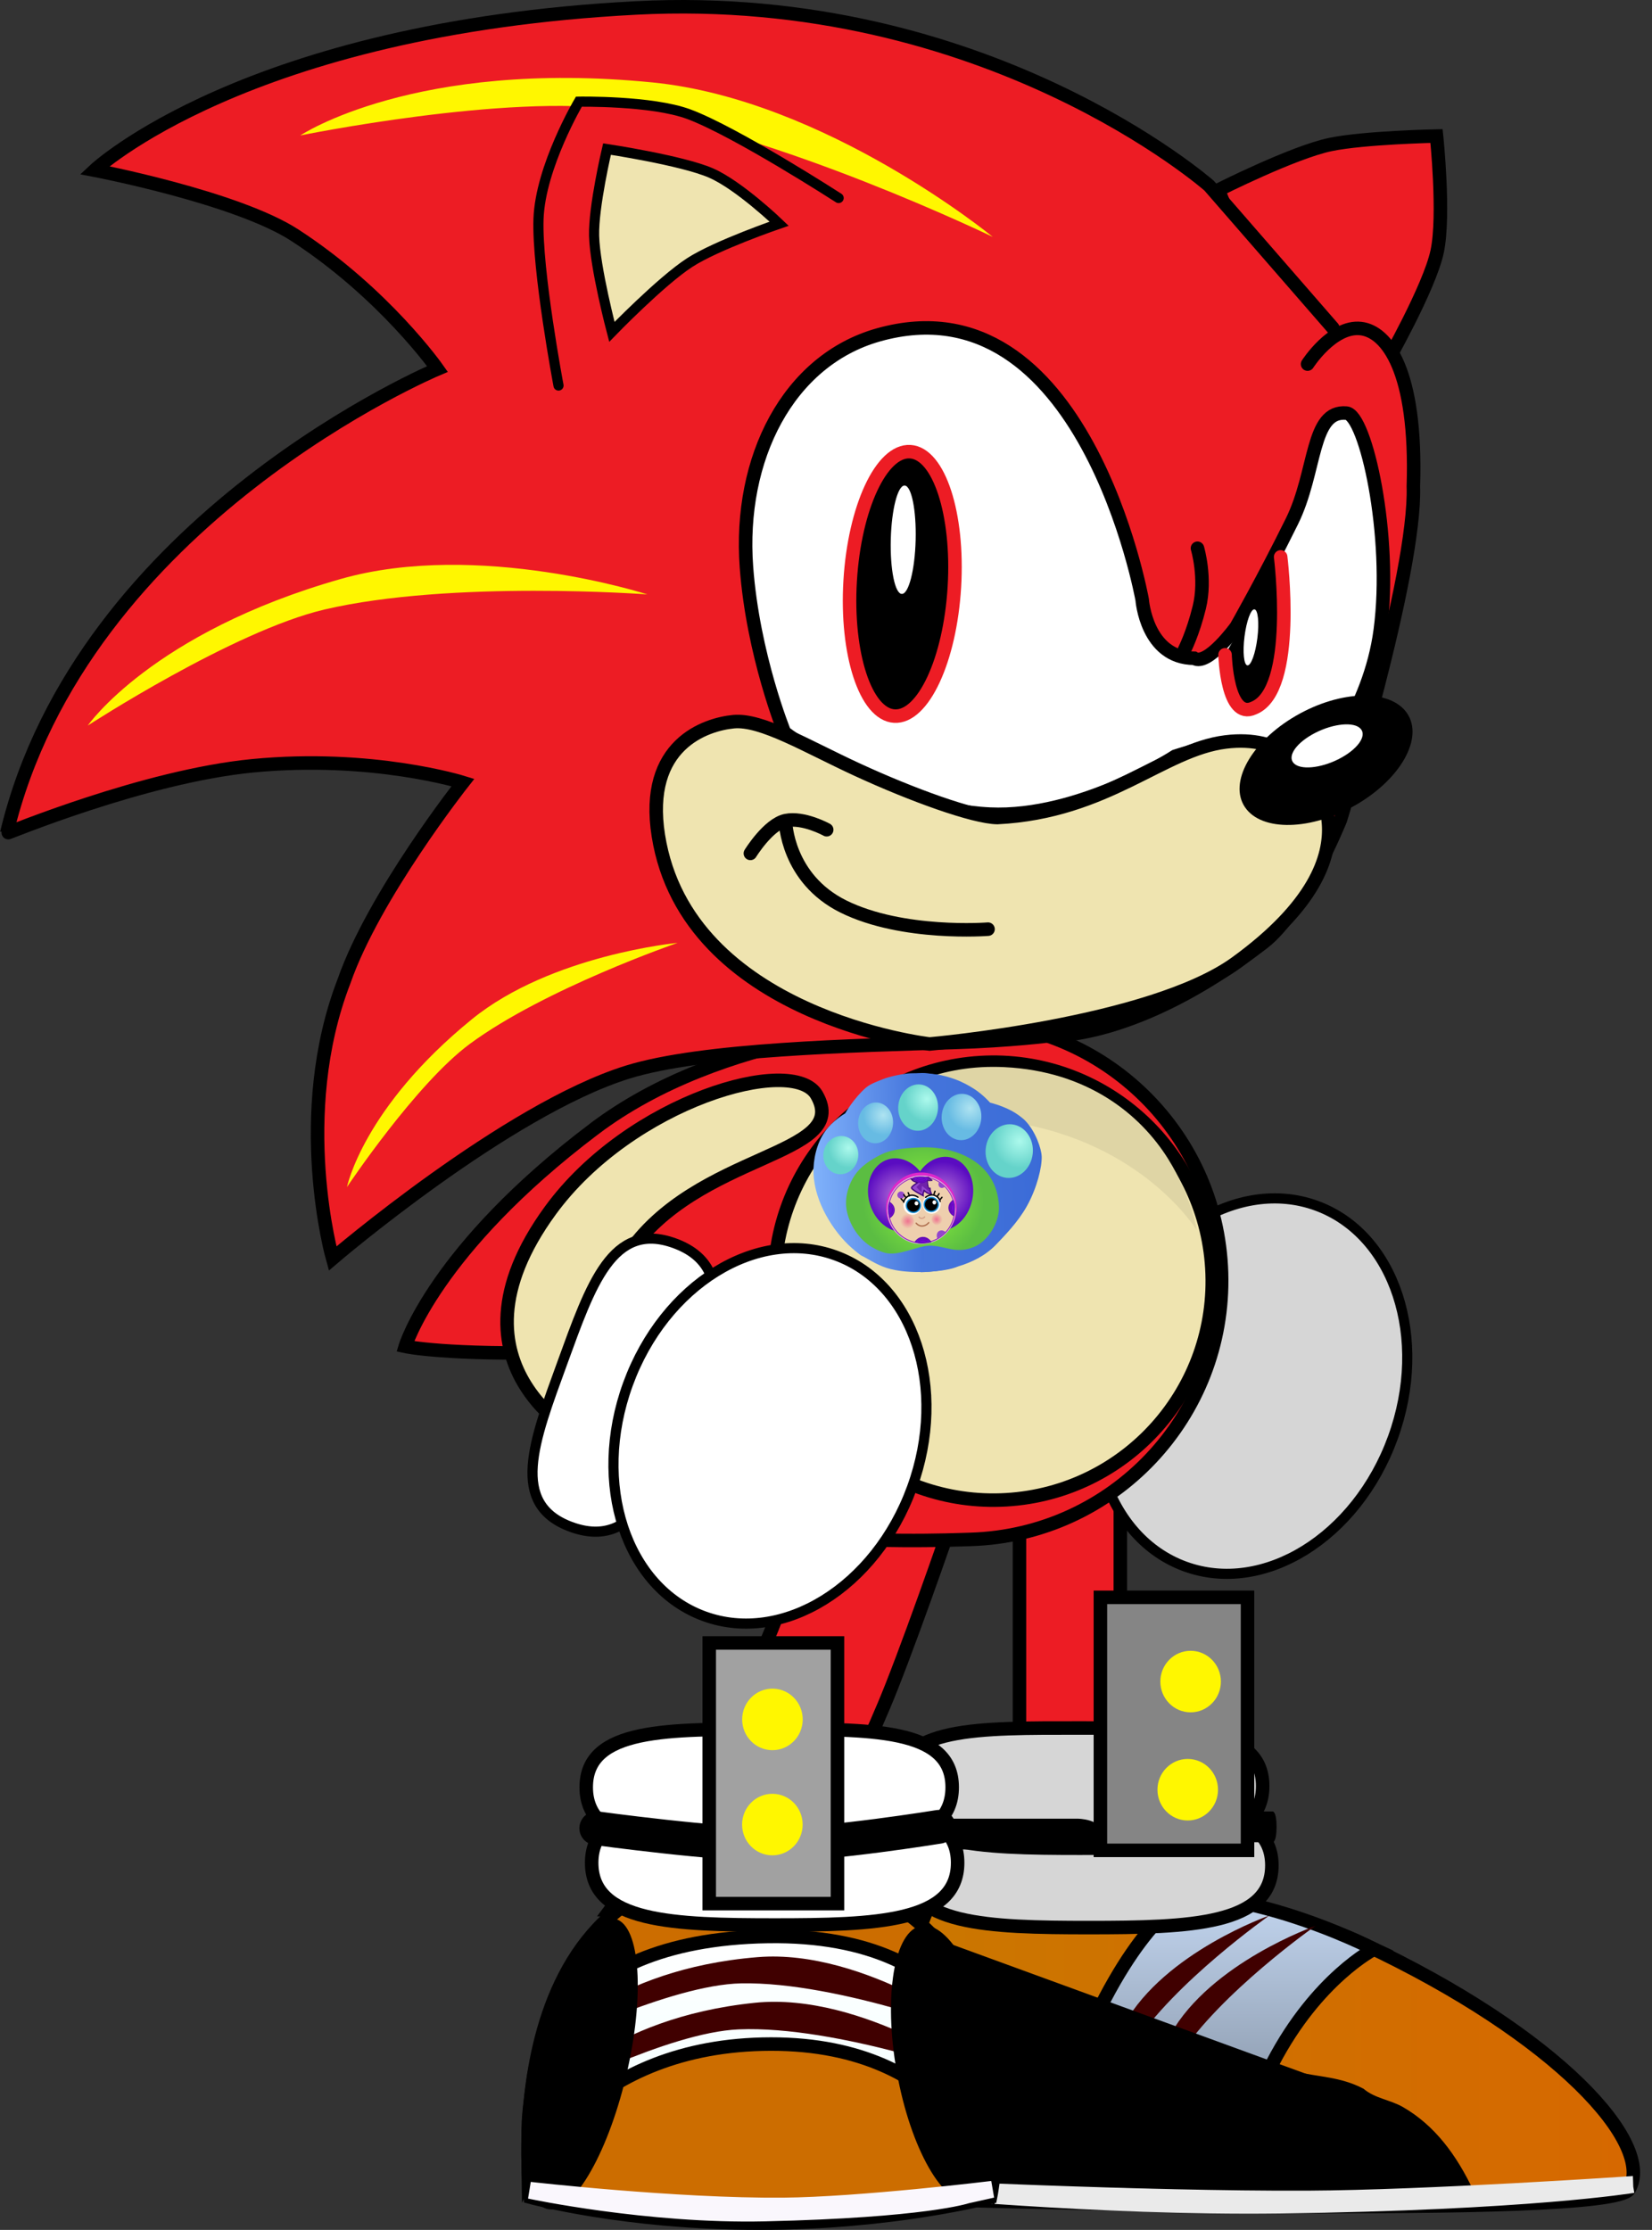 <svg version="1.1" xmlns="http://www.w3.org/2000/svg" xmlns:xlink="http://www.w3.org/1999/xlink" width="244.56" height="329.949" viewBox="0,0,244.56,329.949"><rect x="0" y="0" width="244.56" height="329.949" fill="#333333" stroke="none"/><defs><linearGradient x1="250.044" y1="317.801" x2="359.887" y2="317.801" gradientUnits="userSpaceOnUse" id="color-1"><stop offset="0" stop-color="#ca7700"/><stop offset="1" stop-color="#d66800"/></linearGradient><linearGradient x1="297.583" y1="295.486" x2="297.583" y2="341.409" gradientUnits="userSpaceOnUse" id="color-2"><stop offset="0" stop-color="#c3d6f0"/><stop offset="1" stop-color="#6e7a89"/></linearGradient><linearGradient x1="238.491" y1="187.854" x2="256.746" y2="187.256" gradientUnits="userSpaceOnUse" id="color-3"><stop offset="0" stop-color="#80b2fb"/><stop offset="1" stop-color="#3b6bd7"/></linearGradient><linearGradient x1="244.782" y1="188.937" x2="272.36" y2="188.034" gradientUnits="userSpaceOnUse" id="color-4"><stop offset="0" stop-color="#4a7bde"/><stop offset="1" stop-color="#3b6bd7"/></linearGradient><radialGradient cx="254.822" cy="192.901" r="8.943" gradientUnits="userSpaceOnUse" id="color-5"><stop offset="0" stop-color="#91f63b"/><stop offset="1" stop-color="#5bbd42"/></radialGradient><radialGradient cx="269.021" cy="183.952" r="3.971" gradientUnits="userSpaceOnUse" id="color-6"><stop offset="0" stop-color="#acf9ec"/><stop offset="1" stop-color="#65d3ca"/></radialGradient><radialGradient cx="255.292" cy="177.717" r="3.344" gradientUnits="userSpaceOnUse" id="color-7"><stop offset="0" stop-color="#acf9ec"/><stop offset="1" stop-color="#65d3ca"/></radialGradient><radialGradient cx="243.692" cy="184.975" r="2.935" gradientUnits="userSpaceOnUse" id="color-8"><stop offset="0" stop-color="#acf9ec"/><stop offset="1" stop-color="#65d3ca"/></radialGradient><radialGradient cx="248.838" cy="180.138" r="2.935" gradientUnits="userSpaceOnUse" id="color-9"><stop offset="0" stop-color="#aee3f1"/><stop offset="1" stop-color="#67bbe3"/></radialGradient><radialGradient cx="261.708" cy="179.112" r="3.333" gradientUnits="userSpaceOnUse" id="color-10"><stop offset="0" stop-color="#aee3f1"/><stop offset="1" stop-color="#67bbe3"/></radialGradient><radialGradient cx="257.638" cy="191.752" r="4.735" gradientUnits="userSpaceOnUse" id="color-11"><stop offset="0" stop-color="#b872d8"/><stop offset="1" stop-color="#5a0cc1"/></radialGradient><radialGradient cx="251.141" cy="191.947" r="4.735" gradientUnits="userSpaceOnUse" id="color-12"><stop offset="0" stop-color="#b872d8"/><stop offset="1" stop-color="#5a0cc1"/></radialGradient><radialGradient cx="252.483" cy="195.794" r="1.124" gradientUnits="userSpaceOnUse" id="color-13"><stop offset="0" stop-color="#ef7290"/><stop offset="1" stop-color="#ef7290" stop-opacity="0"/></radialGradient><radialGradient cx="256.737" cy="195.544" r="0.896" gradientUnits="userSpaceOnUse" id="color-14"><stop offset="0" stop-color="#ef7290"/><stop offset="1" stop-color="#ef7290" stop-opacity="0"/></radialGradient><linearGradient x1="230.365" y1="301.637" x2="230.365" y2="337.662" gradientUnits="userSpaceOnUse" id="color-15"><stop offset="0" stop-color="#ffffff"/><stop offset="1" stop-color="#eeffff"/></linearGradient></defs><g transform="translate(-118.088,-15.114)"><g data-paper-data="{&quot;isPaintingLayer&quot;:true}" fill-rule="nonzero" stroke-linejoin="miter" stroke-miterlimit="10" stroke-dasharray="" stroke-dashoffset="0" style="mix-blend-mode: normal"><g><path d="M283.939,233.671v62.321h-13.95l-0.977,-0.176v-57.919" fill="#ed1c24" stroke="#000000" stroke-width="2" stroke-linecap="round"/><g><g stroke="#000000" stroke-width="2" stroke-linecap="round"><path d="M319.922,302.761c28.888,13.56 43.244,29.615 39.332,36.299c-2.662,4.548 -98.406,1.621 -104.856,1.458c-9.23,-0.232 -1.745,-45.949 3.716,-46.241c15.836,-0.846 43.48,-0.119 61.808,8.484z" fill="url(#color-1)"/><path d="M321.496,303.522c0,0 -8.465,4.317 -14.974,16.773c-6.093,11.659 -6.226,21.113 -6.226,21.113l-26.436,-0.535c0,0 -1.926,-10.083 6.454,-27.407c7.512,-15.527 13.97,-17.981 13.97,-17.981c0,0 6.064,0.332 14.235,2.864c7.391,2.29 12.976,5.172 12.976,5.172z" fill="url(#color-2)"/></g><g fill="#d6d6d6" stroke="#000000" stroke-width="2" stroke-linecap="butt"><path d="M252.196,291.127c0,-8.809 12.128,-8.588 27.088,-8.588c14.96,0 27.088,-0.22 27.088,8.588c0,8.809 -12.128,9.201 -27.088,9.201c-14.96,0 -27.088,-0.393 -27.088,-9.201z" data-paper-data="{&quot;origPos&quot;:null}"/><path d="M250.835,279.385c0,-8.809 12.128,-8.588 27.088,-8.588c14.96,0 27.088,-0.22 27.088,8.588c0,8.809 -12.128,9.201 -27.088,9.201c-14.96,0 -27.088,-0.393 -27.088,-9.201z" data-paper-data="{&quot;origPos&quot;:null}"/></g><path d="M279.387,339.747c0,0 -3.07,-10.555 5.167,-25.164c5.994,-10.631 21.441,-16.038 21.441,-16.038c0,0 -14.075,9.888 -20.117,19.243c-4.342,6.724 -6.491,21.958 -6.491,21.958z" data-paper-data="{&quot;index&quot;:null}" fill="#400000" stroke="none" stroke-width="0" stroke-linecap="round"/><path d="M286.199,341.287c0,0 -3.07,-10.555 5.167,-25.164c5.994,-10.631 21.441,-16.038 21.441,-16.038c0,0 -14.075,9.888 -20.117,19.243c-4.342,6.724 -6.491,21.958 -6.491,21.958z" data-paper-data="{&quot;index&quot;:null}" fill="#400000" stroke="none" stroke-width="0" stroke-linecap="round"/><path d="M335.037,340.417l-1.728,0.711c-8.755,0 -17.51,0 -26.266,0c-4.614,0 -9.325,0.016 -13.817,-1.193c-0.597,-0.161 -1.033,-1.001 -1.629,-1.165c-2.673,-0.739 -6.059,0.027 -8.797,0.027c-8.212,0 -16.424,0 -24.636,0c-0.681,-0.162 -1.55,0.206 -2.042,-0.486c-0.331,-0.466 0.262,-1.28 0.32,-1.939c0.192,-2.216 0.663,-3.864 1.257,-5.984c0.693,-2.472 1.83,-3.331 3.007,-4.994c0.62,-0.876 0.997,-2.61 1.628,-3.494c0.827,-1.159 2.242,-1.368 3.085,-1.972c1.087,-0.779 2.175,-2.148 3.368,-2.964c5.213,-0.103 10.43,-0.027 15.643,-0.027c3.398,0 6.852,-0.475 9.928,1.776c5.326,-0.117 10.323,1.648 15.441,2.899c3.501,0.856 6.671,0.747 10.139,2.558c1.709,1.458 3.961,1.619 5.907,2.752c4.56,2.654 7.84,6.91 10.503,12.614c0,0 0.397,0.853 -0.199,1.421c-0.596,0.568 -0.993,-0.284 -0.993,-0.284c-0.04,-0.085 -0.08,-0.17 -0.12,-0.255z" fill="#000000" stroke="none" stroke-width="0.5" stroke-linecap="butt"/><path d="M280.991,288.9v-37.436h21.778v37.436z" fill="#858585" stroke="#000000" stroke-width="2" stroke-linecap="butt"/><path d="M289.863,263.926c0,-2.514 2.007,-4.553 4.482,-4.553c2.475,0 4.482,2.038 4.482,4.553c0,2.514 -2.007,4.553 -4.482,4.553c-2.475,0 -4.482,-2.038 -4.482,-4.553z" fill="#fff700" stroke="none" stroke-width="0.5" stroke-linecap="butt"/><path d="M289.437,279.928c0,-2.514 2.007,-4.553 4.482,-4.553c2.475,0 4.482,2.038 4.482,4.553c0,2.514 -2.007,4.553 -4.482,4.553c-2.475,0 -4.482,-2.038 -4.482,-4.553z" fill="#fff700" stroke="none" stroke-width="0.5" stroke-linecap="butt"/><path d="M251.181,286.488c0,-2.276 3.658,-2.276 3.658,-2.276c7.291,0 15.457,0 22.749,0c0,0 3.658,0 3.658,2.276c0,2.276 -3.658,2.276 -3.658,2.276c-7.291,0 -14.583,0 -21.874,0h-0.875c0,0 -3.658,0 -3.658,-2.276z" fill="#000000" stroke="none" stroke-width="0.5" stroke-linecap="butt"/><path d="M280.424,338.785l0.361,-13.367l24.621,0.685l-0.361,13.367z" fill="#000000" stroke="none" stroke-width="0" stroke-linecap="butt"/><path d="M276.112,339.274l-25.813,-3.115l0.595,-22.686l25.813,3.115z" fill="#000000" stroke="none" stroke-width="0" stroke-linecap="butt"/><path d="M359.821,338.344c0,0 -15.435,2.567 -52.382,3.035c-26.886,0.341 -56.037,-2.547 -56.037,-2.547c0,0 35.618,1.782 60.237,1.671c17.693,-0.08 48.183,-2.159 48.183,-2.159z" data-paper-data="{&quot;index&quot;:null}" fill="#ffffff" stroke="#eaeaea" stroke-width="2.5" stroke-linecap="round"/><path d="M301.567,320.757l-50.885,-7.641l3.111,-11.93l62.549,22.839" fill="#000000" stroke="#000000" stroke-width="0.5" stroke-linecap="round"/><path d="M302.534,285.424c0,-2.276 0.552,-2.276 0.552,-2.276c1.1,0 2.332,0 3.432,0c0,0 0.552,0 0.552,2.276c0,2.276 -0.552,2.276 -0.552,2.276c-1.1,0 -2.2,0 -3.3,0h-0.132c0,0 -0.552,0 -0.552,-2.276z" fill="#000000" stroke="none" stroke-width="0.5" stroke-linecap="butt"/></g></g><path d="M259.765,237.897c0,0 -5.588,16.402 -9.677,26.769c-5.659,14.348 -16.626,34.312 -16.626,34.312l-25.058,-1.223c0,0 13.398,-17.808 21.616,-36.129c6.604,-14.723 10.46,-30.372 10.46,-30.372" fill="#ed1c24" stroke="#000000" stroke-width="2" stroke-linecap="round"/><g fill="#d6d6d6" stroke="#000000" stroke-width="1.5" stroke-linecap="butt"><path d="M273.838,233.69c-9.21,-3.354 -5.556,-12.669 -1.333,-24.262c4.223,-11.593 7.415,-21.075 16.625,-17.721c9.21,3.354 6.197,12.902 1.975,24.495c-4.223,11.593 -8.057,20.842 -17.266,17.487z"/><path d="M293.53,246.903c-11.61,-4.229 -16.669,-19.608 -11.3,-34.351c5.37,-14.743 19.135,-23.266 30.745,-19.037c11.61,4.229 16.669,19.608 11.3,34.351c-5.37,14.743 -19.135,23.266 -30.745,19.037z"/></g><path d="M206.061,182.139c18.948,-14.299 46.15,-15.622 53.437,-15.837c21.15,-0.626 38.802,16.012 39.427,37.162c0.626,21.15 -16.012,38.802 -37.162,39.427c-2.801,0.083 -15.142,0.607 -27.589,-0.834c-14.278,-1.653 -28.678,-5.306 -28.678,-5.306c0,0 12.378,-0.01 20.888,-1.26c4.853,-0.713 8.425,-2.579 7.781,-3.194c-3.063,-2.927 -18.243,-17.45 -32.101,-17.089c-17.931,0.467 -23.98,-0.875 -23.98,-0.875c0,0 4.305,-14.33 27.976,-32.194z" fill="#ed1c24" stroke="#000000" stroke-width="2" stroke-linecap="butt"/><g stroke-linecap="butt"><path d="M232.805,206.593c-1.056,-17.863 12.57,-33.2 30.433,-34.256c17.863,-1.056 33.2,12.57 34.256,30.433c1.056,17.863 -12.57,33.2 -30.433,34.256c-17.863,1.056 -33.2,-12.57 -34.256,-30.433z" fill="#efe4b0" stroke="#000000" stroke-width="2"/><path d="M239.224,187.685c0,0 8.421,-15.616 27.587,-14.671c12.267,0.605 20.081,6.974 24.209,13.583c3.412,5.463 4.228,10.529 4.228,10.529c0,0 -7.938,-12.925 -27.157,-15.934c-19.219,-3.009 -28.867,6.493 -28.867,6.493z" fill="#dfd5a5" stroke="none" stroke-width="0"/></g><g><path d="M245.574,200.877c-0.071,-0.032 -0.698,-0.499 -1.407,-1.123c-2.737,-2.409 -5.51,-6.827 -5.648,-11.039c-0.068,-2.06 0.485,-4.44 1.671,-6.138c1.188,-1.701 3.011,-2.719 3.011,-2.719c0,0 1.299,-2.269 3.072,-3.804c0.691,-0.599 1.856,-0.98 2.442,-1.23c1.049,-0.448 3.203,-0.865 4.155,-0.897c2.175,-0.071 5.074,0.085 5.365,1.052c0.588,1.958 -3.439,6.167 -3.279,11.038c0,0 8.205,12.128 5.145,16.29c-0.439,0.597 -3.868,1.109 -6.522,1.019c-0.791,-0.027 -2.608,-0.077 -4.258,-0.611c-1.591,-0.516 -3.016,-1.511 -3.748,-1.838z" fill="url(#color-3)" stroke="none" stroke-width="0" stroke-linecap="butt"/><path d="M272.301,186.206c0.051,1.558 -0.684,4.659 -2.185,7.357c-1.356,2.438 -3.427,4.498 -4.535,5.671c-3.163,3.347 -8.394,4.044 -11.179,4.126c0.177,-0.54 0.297,-1.102 0.473,-1.643c0.094,-0.288 -0.117,-1.531 -0.077,-1.632c0.562,-1.408 2.205,-3.312 2.689,-4.758c0.079,-0.237 0.556,-1.788 0.45,-2.249c-0.004,-0.019 -0.009,-0.039 -0.015,-0.058l0.014,-0l-0.009,-0.281c-0.017,-0.518 -0.451,-0.924 -0.969,-0.907c-0.215,0.007 -0.41,0.086 -0.564,0.212l-0.359,0.288l0.035,0.044l-0.133,0.046c-0.222,0.314 -0.48,0.607 -0.667,0.943c-0.577,1.035 -0.889,2.081 -1.242,3.188c-0.111,-0.175 -0.226,-0.348 -0.319,-0.528c0,0 -0.265,-0.489 -0.764,-0.51c-0.116,-0.046 -0.244,-0.07 -0.377,-0.065c-0.026,0.001 -0.052,0.003 -0.077,0.006c-0.104,-0.222 -0.241,-0.406 -0.419,-0.522c0.005,-0.13 -0.009,-0.239 -0.047,-0.32c-0.14,-0.299 -0.289,-0.529 -0.444,-0.702c1.598,-1.29 2.853,-2.706 2.8,-4.301c-0.066,-2.005 -0.167,-3.064 -0.582,-4.713c-0.221,-0.876 0.273,-2.046 0.415,-3.249c0.127,-1.069 -0.709,-2.536 -0.316,-3.527c0.47,-1.186 -0.349,-3.177 -0.349,-3.177c0,0 0.369,-0.838 -0.036,-0.909c-0.147,-0.026 0.799,-0.148 1.033,-0.156c0.455,-0.015 1.27,0.095 2.174,0.21c0.936,0.12 1.996,0.438 2.829,0.745c1.045,0.386 2.005,0.929 2.681,1.356c1.384,0.874 2.427,2.073 2.427,2.073c0,0 1.582,0.368 3.153,1.19c0.745,0.39 1.639,1.047 2.081,1.509c1.515,1.587 2.369,4.142 2.405,5.244z" fill="url(#color-4)" stroke="none" stroke-width="0" stroke-linecap="butt"/><path d="M265.971,193.625c0.093,2.328 -1.593,5.148 -3.748,6.014c-0.886,0.356 -1.837,0.517 -2.839,0.389c-1.195,-0.153 -2.459,-0.638 -3.732,-0.597c-1.854,0.061 -4.572,1.599 -6.553,1.055c-0.844,-0.232 -1.807,-0.71 -2.489,-1.209c-1.979,-1.446 -3.21,-3.945 -3.278,-6c-0.045,-1.377 0.428,-2.996 1.297,-4.277c0.868,-1.28 2.272,-2.226 3.781,-2.998c1.832,-0.937 4.285,-1.057 6.15,-1.118c3.744,-0.123 8.222,1.171 10.282,4.684c0.656,1.118 1.066,2.462 1.13,4.056z" fill="url(#color-5)" stroke="#ffffff" stroke-width="0" stroke-linecap="butt"/><path d="M270.972,185.819c-0.231,2.184 -1.976,3.782 -3.897,3.569c-1.921,-0.213 -3.291,-2.156 -3.06,-4.34c0.231,-2.184 1.976,-3.782 3.897,-3.569c1.921,0.213 3.291,2.156 3.06,4.34z" fill="url(#color-6)" stroke="#ffffff" stroke-width="0" stroke-linecap="butt"/><path d="M256.937,179.331c-0.193,1.886 -1.662,3.264 -3.28,3.079c-1.618,-0.185 -2.774,-1.864 -2.581,-3.75c0.193,-1.886 1.662,-3.264 3.28,-3.079c1.618,0.185 2.774,1.864 2.581,3.75z" fill="url(#color-7)" stroke="#ffffff" stroke-width="0" stroke-linecap="butt"/><path d="M245.132,186.303c-0.173,1.556 -1.464,2.696 -2.883,2.546c-1.42,-0.15 -2.431,-1.533 -2.258,-3.089c0.173,-1.556 1.464,-2.696 2.883,-2.546c1.42,0.15 2.431,1.533 2.258,3.089z" fill="url(#color-8)" stroke="#ffffff" stroke-width="0" stroke-linecap="butt"/><path d="M250.281,181.557c-0.169,1.659 -1.458,2.872 -2.878,2.709c-1.42,-0.163 -2.434,-1.64 -2.265,-3.299c0.169,-1.659 1.458,-2.872 2.878,-2.709c1.42,0.163 2.434,1.64 2.265,3.299z" fill="url(#color-9)" stroke="#ffffff" stroke-width="0" stroke-linecap="butt"/><path d="M263.348,180.724c-0.192,1.884 -1.656,3.261 -3.269,3.076c-1.613,-0.185 -2.765,-1.863 -2.572,-3.747c0.192,-1.884 1.656,-3.261 3.269,-3.076c1.613,0.185 2.765,1.863 2.572,3.747z" fill="url(#color-10)" stroke="#ffffff" stroke-width="0" stroke-linecap="butt"/><g><path d="M256.462,197.143c-2.413,-0.526 -3.842,-3.367 -3.193,-6.344c0.65,-2.977 3.132,-4.964 5.545,-4.438c2.413,0.526 3.842,3.367 3.193,6.344c-0.65,2.977 -3.132,4.964 -5.545,4.438z" data-paper-data="{&quot;index&quot;:null}" fill="url(#color-11)" stroke="none" stroke-width="0" stroke-linecap="butt"/><path d="M255.438,190.71c0.843,2.928 -0.397,5.856 -2.771,6.54c-2.373,0.683 -4.981,-1.137 -5.824,-4.065c-0.843,-2.928 0.397,-5.856 2.771,-6.54c2.373,-0.683 4.981,1.137 5.824,4.065z" fill="url(#color-12)" stroke="none" stroke-width="0" stroke-linecap="butt"/><path d="M259.708,193.683c0.095,2.902 -2.168,5.332 -5.055,5.426c-2.887,0.095 -5.304,-2.182 -5.399,-5.084c-0.095,-2.902 2.168,-5.332 5.055,-5.426c2.887,-0.095 5.304,2.182 5.399,5.084z" fill="#de27cb" stroke="none" stroke-width="0" stroke-linecap="butt"/><path d="M254.332,189.044c2.795,-0.092 5.135,2.105 5.227,4.906c0.092,2.801 -2.1,5.146 -4.895,5.238c-2.795,0.092 -5.135,-2.105 -5.227,-4.906c-0.092,-2.801 2.1,-5.146 4.895,-5.238z" data-paper-data="{&quot;index&quot;:null}" fill="#deb9da" stroke="none" stroke-width="0" stroke-linecap="butt"/><path d="M254.35,189.212c2.722,-0.089 5.001,2.045 5.09,4.766c0.089,2.721 -2.045,4.999 -4.767,5.089c-2.722,0.089 -5.001,-2.045 -5.09,-4.766c-0.089,-2.721 2.045,-4.999 4.767,-5.089z" data-paper-data="{&quot;index&quot;:null}" fill="#7f00be" stroke="none" stroke-width="0" stroke-linecap="butt"/><path d="M259.335,193.972c0.087,2.665 -2.002,4.895 -4.667,4.983c-2.665,0.087 -4.895,-2.002 -4.983,-4.667c-0.087,-2.665 2.002,-4.895 4.667,-4.983c2.665,-0.087 4.895,2.002 4.983,4.667z" fill="#eecfae" stroke="none" stroke-width="0" stroke-linecap="butt"/><g stroke-linecap="butt"><path d="M256.015,189.754c0,0 -0.217,0.022 -0.323,0.02c-0.111,-0.002 -0.332,-0.025 -0.332,-0.025c0,0 0.005,0.379 0.032,0.571c0.027,0.197 0.141,0.634 0.141,0.634l0.226,-0.006c0,0 0.013,0.253 0.048,0.388c0.041,0.158 0.185,0.504 0.185,0.504c0,0 -0.422,-0.114 -0.606,-0.209c-0.183,-0.094 -0.495,-0.357 -0.495,-0.357c0,0 -0.032,0.097 -0.058,0.152c-0.132,0.285 -0.093,0.595 -0.093,0.595c0,0 -1.838,-0.915 -1.707,-1.2c0.017,-0.038 0.18,-0.221 0.419,-0.397c0.253,-0.186 0.515,-0.348 0.515,-0.348c0,0 -0.212,-0.026 -0.521,-0.152c-0.256,-0.104 -0.428,-0.333 -0.428,-0.333c0,0 0.77,-0.036 1.175,-0.079c0.427,-0.045 1.325,-0.186 1.325,-0.186c0,0 0.197,0.193 0.284,0.269c0.062,0.054 0.212,0.157 0.212,0.157z" data-paper-data="{&quot;index&quot;:null}" fill="#9347cd" stroke="#43087e" stroke-width="0.2"/><path d="M254.638,189.926c0,0 -0.444,-0.051 -0.662,-0.102c-0.262,-0.061 -0.789,-0.199 -0.789,-0.199c0,0 0.767,-0.049 1.139,-0.091c0.413,-0.047 1.16,-0.163 1.16,-0.163c0,0 0.105,0.119 0.174,0.176c0.07,0.058 0.242,0.177 0.242,0.177c0,0 -0.174,0.006 -0.274,0.003c-0.111,-0.003 -0.347,-0.024 -0.347,-0.024c0,0 0.012,0.472 0.049,0.692c0.031,0.191 0.114,0.556 0.114,0.556l0.232,0.047c0,0 0.004,0.15 0.022,0.236c0.021,0.1 0.095,0.326 0.095,0.326l-1.207,-0.982c0,0 -0.05,0.238 -0.058,0.374c-0.01,0.175 0.001,0.587 0.001,0.587c0,0 -0.279,-0.253 -0.408,-0.381c-0.126,-0.125 -0.356,-0.379 -0.356,-0.379c0,0 0.274,-0.315 0.419,-0.457c0.145,-0.142 0.453,-0.397 0.453,-0.397z" data-paper-data="{&quot;index&quot;:null}" fill="#7021ab" stroke="none" stroke-width="0"/></g><path d="M252.002,191.919c0.01,0.292 -0.223,0.537 -0.519,0.547c-0.296,0.01 -0.544,-0.219 -0.554,-0.511c-0.01,-0.292 0.223,-0.537 0.519,-0.547c0.296,-0.01 0.544,0.219 0.554,0.511z" fill="#9347cd" stroke="none" stroke-width="0" stroke-linecap="butt"/><path d="M257.474,197.95c-0.249,0.173 -0.632,0.403 -0.632,0.403c0,0 -0.281,-0.646 0.199,-1.043c0.501,-0.372 1.029,0.099 1.029,0.099c0,0 -0.361,0.379 -0.596,0.542z" data-paper-data="{&quot;origRot&quot;:0,&quot;index&quot;:null}" fill="#9347cd" stroke="none" stroke-width="0" stroke-linecap="butt"/><path d="M257.955,190.714c0,0 -0.396,0.358 -0.75,0.06c-0.337,-0.316 -0.114,-0.751 -0.114,-0.751c0,0 0.266,0.196 0.443,0.335c0.167,0.131 0.421,0.355 0.421,0.355z" data-paper-data="{&quot;origRot&quot;:0}" fill="#9347cd" stroke="none" stroke-width="0" stroke-linecap="butt"/><path d="M255.571,196.022c0,0 -0.317,0.478 -0.976,0.502c-0.528,0.019 -0.878,-0.416 -0.878,-0.416" fill="none" stroke="#ae6e4e" stroke-width="0.2" stroke-linecap="round"/><path d="M252.296,194.693c0.591,-0.019 1.086,0.468 1.106,1.088c0.02,0.62 -0.442,1.139 -1.032,1.158c-0.591,0.019 -1.086,-0.468 -1.106,-1.088c-0.02,-0.62 0.442,-1.139 1.032,-1.158z" fill="url(#color-13)" stroke="none" stroke-width="0" stroke-linecap="butt"/><path d="M256.862,194.622c0.493,-0.016 0.906,0.371 0.922,0.866c0.016,0.494 -0.37,0.908 -0.863,0.924c-0.493,0.016 -0.906,-0.371 -0.922,-0.866c-0.016,-0.494 0.37,-0.908 0.863,-0.924z" fill="url(#color-14)" stroke="none" stroke-width="0" stroke-linecap="butt"/><path d="M253.134,192.014c0.743,-0.024 1.367,0.59 1.392,1.372c0.026,0.782 -0.556,1.436 -1.3,1.46c-0.743,0.024 -1.367,-0.59 -1.392,-1.372c-0.026,-0.782 0.556,-1.436 1.3,-1.46z" fill="#ffffff" stroke="none" stroke-width="0" stroke-linecap="butt"/><path d="M251.869,193.005c0,0 0.086,-0.637 0.747,-0.941c0.688,-0.316 1.355,0.188 1.355,0.188" fill="none" stroke="#000000" stroke-width="0.2" stroke-linecap="round"/><path d="M255.962,191.913c0.735,-0.024 1.351,0.578 1.377,1.344c0.025,0.766 -0.55,1.407 -1.286,1.431c-0.735,0.024 -1.351,-0.578 -1.377,-1.344c-0.025,-0.766 0.55,-1.407 1.286,-1.431z" fill="#ffffff" stroke="none" stroke-width="0" stroke-linecap="butt"/><path d="M255.125,192.27c0,0 0.632,-0.547 1.339,-0.276c0.68,0.26 0.807,0.89 0.807,0.89" data-paper-data="{&quot;index&quot;:null}" fill="none" stroke="#000000" stroke-width="0.2" stroke-linecap="round"/><g stroke-linecap="butt"><path d="M254.342,193.445c0.019,0.567 -0.43,1.041 -1.002,1.06c-0.572,0.019 -1.05,-0.426 -1.069,-0.992c-0.019,-0.567 0.43,-1.041 1.002,-1.06c0.572,-0.019 1.05,0.426 1.069,0.992z" fill="#000000" stroke="#0d86cd" stroke-width="0.2"/><path d="M254.045,193.156c0.006,0.171 -0.115,0.313 -0.27,0.318c-0.155,0.005 -0.285,-0.129 -0.29,-0.3c-0.006,-0.171 0.115,-0.313 0.27,-0.318c0.155,-0.005 0.285,0.129 0.29,0.3z" fill="#ffffff" stroke="#1bc2fa" stroke-width="0"/></g><path d="M251.831,192.851l-0.345,-0.359" fill="none" stroke="#000000" stroke-width="0.2" stroke-linecap="round"/><path d="M252.178,192.284l-0.299,-0.399" fill="none" stroke="#000000" stroke-width="0.2" stroke-linecap="round"/><path d="M252.725,192.054l-0.189,-0.461" fill="none" stroke="#000000" stroke-width="0.2" stroke-linecap="round"/><path d="M256.501,191.37l-0.158,0.473" data-paper-data="{&quot;index&quot;:null}" fill="none" stroke="#000000" stroke-width="0.2" stroke-linecap="round"/><path d="M257.107,191.732l-0.272,0.417" data-paper-data="{&quot;index&quot;:null}" fill="none" stroke="#000000" stroke-width="0.2" stroke-linecap="round"/><path d="M257.216,192.656l0.321,-0.381" data-paper-data="{&quot;index&quot;:null}" fill="none" stroke="#000000" stroke-width="0.2" stroke-linecap="round"/><g stroke-linecap="butt"><path d="M256.987,193.302c0.019,0.567 -0.43,1.041 -1.002,1.06c-0.572,0.019 -1.05,-0.426 -1.069,-0.992c-0.019,-0.567 0.43,-1.041 1.002,-1.06c0.572,-0.019 1.05,0.426 1.069,0.992z" fill="#000000" stroke="#0d86cd" stroke-width="0.2"/><path d="M256.69,193.014c0.006,0.171 -0.115,0.313 -0.27,0.318c-0.155,0.005 -0.285,-0.129 -0.29,-0.3c-0.006,-0.171 0.115,-0.313 0.27,-0.318c0.155,-0.005 0.285,0.129 0.29,0.3z" fill="#ffffff" stroke="#1bc2fa" stroke-width="0"/></g><path d="M254.968,195.173c0,0 -0.14,0.211 -0.431,0.222c-0.233,0.008 -0.387,-0.184 -0.387,-0.184" data-paper-data="{&quot;index&quot;:null}" fill="none" stroke="#d6a38a" stroke-width="0.2" stroke-linecap="round"/><path d="M254.559,198.201c0.925,-0.101 1.33,0.679 1.33,0.679c0,0 -0.702,0.168 -1.318,0.171c-0.616,0.003 -1.008,-0.185 -1.008,-0.185c0,0 0.384,-0.598 0.997,-0.665z" data-paper-data="{&quot;index&quot;:null,&quot;origRot&quot;:0}" fill="#730ad4" stroke="#5d09ad" stroke-width="0.125" stroke-linecap="butt"/><path d="M253.314,189.474c0,0 0.047,-0.065 0.053,-0.068c0.128,-0.057 0.465,-0.141 0.932,-0.144c0.607,-0.005 1.3,0.154 1.3,0.154c0,0 -0.39,0.785 -1.302,0.696c-0.604,-0.059 -0.983,-0.638 -0.983,-0.638z" data-paper-data="{&quot;index&quot;:null,&quot;origRot&quot;:0}" fill="#730ad4" stroke="#5d09ad" stroke-width="0.125" stroke-linecap="butt"/><path d="M250.461,193.957c0.126,0.908 -0.642,1.329 -0.642,1.329c0,0 -0.187,-0.687 -0.207,-1.293c-0.02,-0.606 0.172,-0.992 0.172,-0.992c0,0 0.594,0.356 0.677,0.957z" fill="#730ad4" stroke="#5d09ad" stroke-width="0.125" stroke-linecap="butt"/><path d="M259.17,192.717c0,0 0.217,0.373 0.237,0.979c0.02,0.606 -0.122,1.304 -0.122,1.304c0,0 -0.794,-0.37 -0.728,-1.284c0.044,-0.605 0.613,-0.999 0.613,-0.999z" data-paper-data="{&quot;index&quot;:null}" fill="#730ad4" stroke="#5d09ad" stroke-width="0.125" stroke-linecap="butt"/><g fill="#5d09ad" stroke="#a1a1a1" stroke-width="0" stroke-linecap="butt"><path d="M254.928,189.43c0.004,-0.011 0.02,-0.041 0.059,-0.03c0.047,0.013 0.033,0.06 0.033,0.06l-0.021,0.037c-0.046,0.035 -0.09,0.065 -0.141,0.091c-0.334,0.168 -0.783,0.14 -1.074,-0.091c0,0 -0.038,-0.03 -0.008,-0.068c0.03,-0.038 0.068,-0.008 0.068,-0.008c0.26,0.206 0.671,0.234 0.969,0.081c0.042,-0.021 0.077,-0.045 0.114,-0.072z"/><path d="M255.049,189.655c0.005,-0.012 0.024,-0.048 0.069,-0.035c0.055,0.016 0.039,0.071 0.039,0.071l-0.024,0.044c-0.054,0.041 -0.106,0.076 -0.166,0.108c-0.394,0.198 -0.924,0.165 -1.267,-0.107c0,0 -0.045,-0.036 -0.009,-0.08c0.036,-0.045 0.08,-0.009 0.08,-0.009c0.306,0.243 0.792,0.276 1.144,0.095c0.049,-0.025 0.091,-0.053 0.134,-0.085z"/><path d="M259.054,194.529c0.013,0.004 0.05,0.019 0.042,0.065c-0.01,0.056 -0.066,0.046 -0.066,0.046l-0.046,-0.02c-0.047,-0.05 -0.086,-0.097 -0.124,-0.155c-0.237,-0.373 -0.258,-0.902 -0.021,-1.271c0,0 0.031,-0.048 0.079,-0.017c0.048,0.031 0.017,0.079 0.017,0.079c-0.211,0.329 -0.195,0.816 0.021,1.148c0.03,0.047 0.062,0.085 0.099,0.125z"/><path d="M249.971,194.778c0.032,-0.044 0.058,-0.086 0.082,-0.136c0.173,-0.356 0.129,-0.841 -0.121,-1.141c0,0 -0.037,-0.044 0.007,-0.08c0.044,-0.037 0.08,0.007 0.08,0.007c0.281,0.337 0.325,0.865 0.137,1.264c-0.03,0.061 -0.063,0.114 -0.104,0.169l-0.044,0.025c0,0 -0.055,0.017 -0.072,-0.038c-0.014,-0.045 0.021,-0.065 0.033,-0.07z" data-paper-data="{&quot;index&quot;:null}"/><path d="M259.162,194.412c0.011,0.004 0.042,0.018 0.032,0.057c-0.011,0.047 -0.058,0.036 -0.058,0.036l-0.038,-0.019c-0.037,-0.044 -0.069,-0.087 -0.098,-0.137c-0.183,-0.326 -0.176,-0.775 0.041,-1.077c0,0 0.028,-0.039 0.068,-0.011c0.039,0.028 0.011,0.068 0.011,0.068c-0.194,0.269 -0.203,0.681 -0.036,0.972c0.023,0.041 0.048,0.075 0.078,0.11z"/><path d="M249.763,193.641c-0.011,-0.003 -0.042,-0.017 -0.034,-0.056c0.01,-0.047 0.057,-0.037 0.057,-0.037l0.039,0.018c0.038,0.043 0.071,0.085 0.101,0.135c0.19,0.322 0.193,0.771 -0.017,1.077c0,0 -0.027,0.04 -0.067,0.012c-0.04,-0.027 -0.012,-0.067 -0.012,-0.067c0.188,-0.273 0.187,-0.686 0.014,-0.973c-0.024,-0.04 -0.05,-0.074 -0.08,-0.109z"/><path d="M255.318,198.615c-0.045,-0.03 -0.089,-0.055 -0.14,-0.076c-0.363,-0.157 -0.846,-0.093 -1.135,0.17c0,0 -0.042,0.038 -0.081,-0.004c-0.038,-0.042 0.004,-0.081 0.004,-0.081c0.325,-0.295 0.851,-0.362 1.257,-0.19c0.063,0.027 0.116,0.059 0.173,0.096l0.027,0.042c0,0 0.019,0.054 -0.034,0.073c-0.045,0.016 -0.066,-0.018 -0.071,-0.03z" data-paper-data="{&quot;index&quot;:null}"/><path d="M255.24,198.806c-0.039,-0.025 -0.075,-0.046 -0.118,-0.065c-0.308,-0.133 -0.717,-0.079 -0.962,0.144c0,0 -0.036,0.033 -0.068,-0.003c-0.033,-0.036 0.003,-0.068 0.003,-0.068c0.275,-0.25 0.721,-0.306 1.065,-0.161c0.053,0.023 0.099,0.05 0.147,0.082l0.023,0.036c0,0 0.016,0.046 -0.029,0.062c-0.038,0.014 -0.056,-0.016 -0.06,-0.026z" data-paper-data="{&quot;index&quot;:null}"/></g></g></g><path d="M323.276,68.936c0,0 -12.995,-7.258 -17.507,-11.936c-3.493,-3.621 -7.299,-13.782 -7.299,-13.782c0,0 11.056,-5.571 16.559,-6.719c4.983,-1.04 15.72,-1.259 15.72,-1.259c0,0 1.235,11.738 0.094,17.092c-1.136,5.331 -7.567,16.604 -7.567,16.604z" fill="#ed1c24" stroke="#000000" stroke-width="2" stroke-linecap="round"/><path d="M311.659,68.988c0,0 3.667,-5.721 7.871,-5.26c3.877,0.426 8.342,6.258 7.79,23.355c0.424,12.977 -10.797,49.328 -10.797,49.328c0,0 -5.421,13.551 -11.421,18.188c-18.766,14.503 -31.47,13.739 -31.47,13.739c0,0 -5.772,0.76 -14.361,1.028c-14.772,0.46 -37.223,0.954 -48.259,4.378c-17.967,5.576 -43.686,27.583 -43.686,27.583c0,0 -6.009,-21.175 1.705,-41.068c4.43,-12.713 17.584,-29.363 17.584,-29.363c0,0 -13.381,-4.191 -31.125,-2.473c-16.134,1.562 -36.427,10.076 -36.402,9.968c11.143,-46.642 63.764,-68.682 63.764,-68.682c0,0 -7.832,-11.164 -21.111,-19.788c-8.626,-5.603 -29.65,-9.624 -29.65,-9.624c0,0 22.315,-21 80.167,-24.006c51.905,-2.697 84.833,26.303 84.833,26.303l18.302,21.033" fill="#ed1c24" stroke="#000000" stroke-width="2" stroke-linecap="round"/><path d="M162.54,35.158c0,0 16.922,-11.329 52.139,-7.846c25.627,2.535 50.376,22.854 50.376,22.854c0,0 -31.867,-15.404 -55.146,-18.812c-16.73,-2.449 -47.37,3.804 -47.37,3.804z" data-paper-data="{&quot;index&quot;:null}" fill="#fff700" stroke="none" stroke-width="0" stroke-linecap="round"/><path d="M313.241,128.923c0,0 -3.045,-1.887 -4.956,-2.355c-2.34,-0.573 -7.741,-1.213 -7.741,-1.213c0,0 -2.813,0.177 -4.179,0.444c-1.454,0.284 -4.296,1.214 -4.296,1.214c0,0 -14.1,9.179 -27.461,8.56c-15.527,-0.719 -30.387,-12.079 -30.387,-12.079c0,0 -4.658,-11.417 -5.63,-24.475c-1.195,-16.051 6.139,-30.59 19.544,-34.358c30.473,-8.565 39.038,39.188 39.038,39.188c0,0 0.631,8.636 7.699,8.667c1.992,1.214 6.224,-4.662 6.224,-4.662c0,0 3.978,-6.959 8.249,-15.605c3.657,-7.403 2.782,-16.488 8.068,-16.011c2.862,0.258 6.858,18.174 5.007,32.135c-1.576,11.887 -9.181,20.551 -9.181,20.551z" fill="#ffffff" stroke="#000000" stroke-width="2" stroke-linecap="round"/><path d="M311.13,128.941c0,0 13.031,11.848 -10.047,28.625c-12.644,9.192 -45.38,12.022 -45.38,12.022c0,0 -35.895,-4.078 -40.151,-30.825c-2.149,-13.507 7.013,-16.468 11.129,-16.866c4.149,-0.401 10.756,3.612 18.28,7.084c8.18,3.774 17.264,7.053 20.773,7.099c16.299,-0.807 24.497,-10.037 33.807,-11.184c8.418,-1.038 11.589,4.045 11.589,4.045z" fill="#efe4b0" stroke="#000000" stroke-width="2" stroke-linecap="round"/><path d="M229.172,141.387c0,0 2.649,-4.315 5.232,-4.853c2.632,-0.548 6.067,1.352 6.067,1.352" fill="none" stroke="#000000" stroke-width="2" stroke-linecap="round"/><path d="M264.355,152.597c0,0 -12.613,0.999 -21.403,-3.346c-8.403,-4.154 -8.578,-12.566 -8.578,-12.566" fill="none" stroke="#000000" stroke-width="2" stroke-linecap="round"/><path d="M309.915,121.036c6.623,-3.845 13.997,-4.021 16.47,-0.392c2.474,3.628 -0.89,9.687 -7.512,13.532c-6.623,3.845 -13.997,4.021 -16.47,0.392c-2.474,-3.628 0.89,-9.687 7.512,-13.532z" fill="#000000" stroke="none" stroke-width="0" stroke-linecap="butt"/><path d="M312.8,123.548c2.742,-1.4 5.749,-1.67 6.716,-0.603c0.967,1.067 -0.472,3.067 -3.214,4.467c-2.742,1.4 -5.749,1.67 -6.716,0.603c-0.967,-1.067 0.472,-3.067 3.214,-4.467z" fill="#ffffff" stroke="none" stroke-width="0" stroke-linecap="butt"/><path d="M200.77,72.161c0,0 -3.226,-17.086 -2.961,-24.671c0.269,-7.675 5.975,-17.331 5.975,-17.331c0,0 10.754,-0.194 16.275,1.853c6.961,2.58 22.18,12.402 22.18,12.402" fill="#ed1c24" stroke="#000000" stroke-width="1.5" stroke-linecap="round"/><path d="M208.668,64.218c0,0 -2.506,-9.507 -2.631,-14.202c-0.114,-4.283 1.911,-12.845 1.911,-12.845c0,0 11.07,1.669 15.377,3.535c4.185,1.813 10.108,7.508 10.108,7.508c0,0 -9.237,3.16 -13.238,5.746c-4.24,2.74 -11.527,10.258 -11.527,10.258z" fill="#efe4b0" stroke="#000000" stroke-width="1.5" stroke-linecap="round"/><path d="M252.831,81.947c4.261,0.255 7.19,9.22 6.543,20.024c-0.647,10.804 -4.626,19.355 -8.886,19.1c-4.261,-0.255 -7.19,-9.22 -6.543,-20.024c0.647,-10.804 4.626,-19.355 8.886,-19.1z" fill="#000000" stroke="#ed1c24" stroke-width="2" stroke-linecap="butt"/><path d="M253.639,95.023c-0.114,4.428 -1.03,7.997 -2.047,7.971c-1.016,-0.026 -1.748,-3.637 -1.634,-8.066c0.114,-4.428 1.03,-7.997 2.047,-7.971c1.016,0.026 1.748,3.637 1.634,8.066z" fill="#ffffff" stroke="none" stroke-width="0" stroke-linecap="butt"/><path d="M307.675,97.515c0,0 2.481,19.716 -3.969,22.357c-3.995,1.884 -4.262,-7.869 -4.262,-7.869" fill="#000000" stroke="#ed1c24" stroke-width="2" stroke-linecap="round"/><path d="M304.226,109.543c-0.289,2.289 -0.949,4.091 -1.474,4.025c-0.525,-0.066 -0.717,-1.976 -0.428,-4.265c0.289,-2.289 0.949,-4.091 1.474,-4.025c0.525,0.066 0.717,1.976 0.428,4.265z" fill="#ffffff" stroke="none" stroke-width="0" stroke-linecap="butt"/><path d="M131.081,122.472c0,0 9.518,-13.753 37.475,-21.697c20.344,-5.781 45.374,2.292 45.374,2.292c0,0 -28.988,-2.173 -47.801,2.233c-13.52,3.167 -35.048,17.172 -35.048,17.172z" data-paper-data="{&quot;index&quot;:null}" fill="#fff700" stroke="none" stroke-width="0" stroke-linecap="round"/><path d="M169.453,190.756c0,0 2.37,-11.72 18.492,-24.829c11.732,-9.54 30.451,-11.302 30.451,-11.302c0,0 -19.654,6.755 -30.768,14.959c-7.987,5.896 -18.175,21.172 -18.175,21.172z" data-paper-data="{&quot;index&quot;:null}" fill="#fff700" stroke="none" stroke-width="0" stroke-linecap="round"/><path d="M210.975,200.795c-9.143,13.713 3.633,19.111 3.633,19.111l-9.59,8.502c0,0 -22.558,-10.748 -5.461,-34.177c11.887,-16.29 35.957,-23.129 39.431,-17.103c5.26,9.123 -17.837,8.406 -28.013,23.667z" fill="#efe4b0" stroke="#000000" stroke-width="2" stroke-linecap="round"/><g fill="#ffffff" stroke="#000000" stroke-width="1.5" stroke-linecap="butt"><path d="M202.658,241.054c-9.21,-3.354 -5.556,-12.669 -1.333,-24.262c4.223,-11.593 7.415,-21.075 16.625,-17.721c9.21,3.354 6.197,12.902 1.975,24.495c-4.223,11.593 -8.057,20.842 -17.266,17.487z"/><path d="M222.349,254.266c-11.61,-4.229 -16.669,-19.608 -11.3,-34.351c5.37,-14.743 19.135,-23.266 30.745,-19.037c11.61,4.229 16.669,19.608 11.3,34.351c-5.37,14.743 -19.135,23.266 -30.745,19.037z"/></g><g><g stroke="#000000" stroke-width="2"><g><g fill="#cc6d00" stroke-linecap="butt"><g><path d="M230.801,291.652c43.451,1.493 33.919,48.583 33.919,48.583c0,0 -14.499,3.831 -34.19,3.829c-20.028,-0.002 -33.95,-3.848 -33.95,-3.848c0,0 -6.08,-49.948 34.221,-48.564z"/></g></g><path d="M197.105,322.24c0,0 2.709,-20.099 34.654,-20.595c31.114,-0.483 33.501,21.651 33.501,21.651c0,0 0.373,4.029 0.416,6.248c0.089,4.61 -0.637,8.119 -0.637,8.119c0,0 -5.71,-20.136 -32.825,-20.101c-27.12,0.035 -35.927,19.091 -35.927,19.091c0,0 -0.082,-5.162 0.035,-7.631c0.11,-2.327 0.783,-6.781 0.783,-6.781z" fill="url(#color-15)" stroke-linecap="round"/></g><g fill="#ffffff" stroke-linecap="butt"><path d="M205.679,290.745c0,-8.809 12.128,-8.588 27.088,-8.588c14.96,0 27.088,-0.22 27.088,8.588c0,8.809 -12.128,9.201 -27.088,9.201c-14.96,0 -27.088,-0.393 -27.088,-9.201z"/><path d="M204.872,279.567c0,-8.809 12.128,-8.588 27.088,-8.588c14.96,0 27.088,-0.22 27.088,8.588c0,8.809 -12.128,9.201 -27.088,9.201c-14.96,0 -27.088,-0.393 -27.088,-9.201z" data-paper-data="{&quot;origPos&quot;:null}"/></g></g><path d="M199.048,325.242c0,0 8.867,-11.538 30.796,-13.788c15.958,-1.637 33.665,11.153 33.665,11.153c0,0 -21.418,-7.817 -36.055,-7.219c-10.519,0.43 -28.406,9.853 -28.406,9.853z" data-paper-data="{&quot;index&quot;:null}" fill="#400000" stroke="none" stroke-width="0" stroke-linecap="round"/><path d="M199.199,317.826c0,0 9.103,-11.346 31.074,-13.127c15.988,-1.296 33.427,11.869 33.427,11.869c0,0 -21.251,-8.272 -35.898,-7.987c-10.526,0.205 -28.603,9.245 -28.603,9.245z" data-paper-data="{&quot;index&quot;:null}" fill="#400000" stroke="none" stroke-width="0" stroke-linecap="round"/><path d="M197.758,317.585c3.001,-11.777 8.286,-20.02 11.804,-18.41c3.518,1.61 3.937,12.462 0.936,24.239c-3.001,11.777 -8.286,20.02 -11.804,18.41c-3.518,-1.61 -3.937,-12.462 -0.936,-24.239z" fill="#000000" stroke="none" stroke-width="0" stroke-linecap="butt"/><path d="M251.041,322.73c-2.215,-11.243 -0.828,-21.356 3.098,-22.589c3.926,-1.233 8.904,6.882 11.12,18.124c2.215,11.243 0.828,21.356 -3.098,22.589c-3.926,1.233 -8.904,-6.881 -11.12,-18.124z" data-paper-data="{&quot;index&quot;:null}" fill="#000000" stroke="none" stroke-width="0" stroke-linecap="butt"/><path d="M261.198,339.903c0,0 -6.139,2.105 -29.901,2.643c-17.291,0.392 -34.776,-3.345 -34.776,-3.345c0,0 21.644,2.466 37.476,2.339c11.379,-0.091 30.987,-2.479 30.987,-2.479z" data-paper-data="{&quot;index&quot;:null}" fill="#ffffff" stroke="#faf7fd" stroke-width="2.5" stroke-linecap="round"/><path d="M257.063,285.418c0,0 -15.944,2.591 -24.193,2.625c-8.635,0.036 -26.51,-2.415 -26.51,-2.415" fill="none" stroke="#000000" stroke-width="5" stroke-linecap="round"/><path d="M223.081,296.783v-38.57h18.986v38.57z" fill="#a1a1a1" stroke="#000000" stroke-width="2" stroke-linecap="butt"/><path d="M227.947,285.084c0,-2.514 2.007,-4.553 4.482,-4.553c2.475,0 4.482,2.038 4.482,4.553c0,2.514 -2.007,4.553 -4.482,4.553c-2.475,0 -4.482,-2.038 -4.482,-4.553z" fill="#fff700" stroke="none" stroke-width="0.5" stroke-linecap="butt"/><path d="M227.957,269.526c0,-2.514 2.007,-4.553 4.482,-4.553c2.475,0 4.482,2.038 4.482,4.553c0,2.514 -2.007,4.553 -4.482,4.553c-2.475,0 -4.482,-2.038 -4.482,-4.553z" fill="#fff700" stroke="none" stroke-width="0.5" stroke-linecap="butt"/></g><path d="M295.359,96.235c0,0 1.322,4.421 0.275,8.725c-0.945,3.884 -2.204,6.329 -2.204,6.329" fill="none" stroke="#000000" stroke-width="2" stroke-linecap="round"/></g></g></svg>